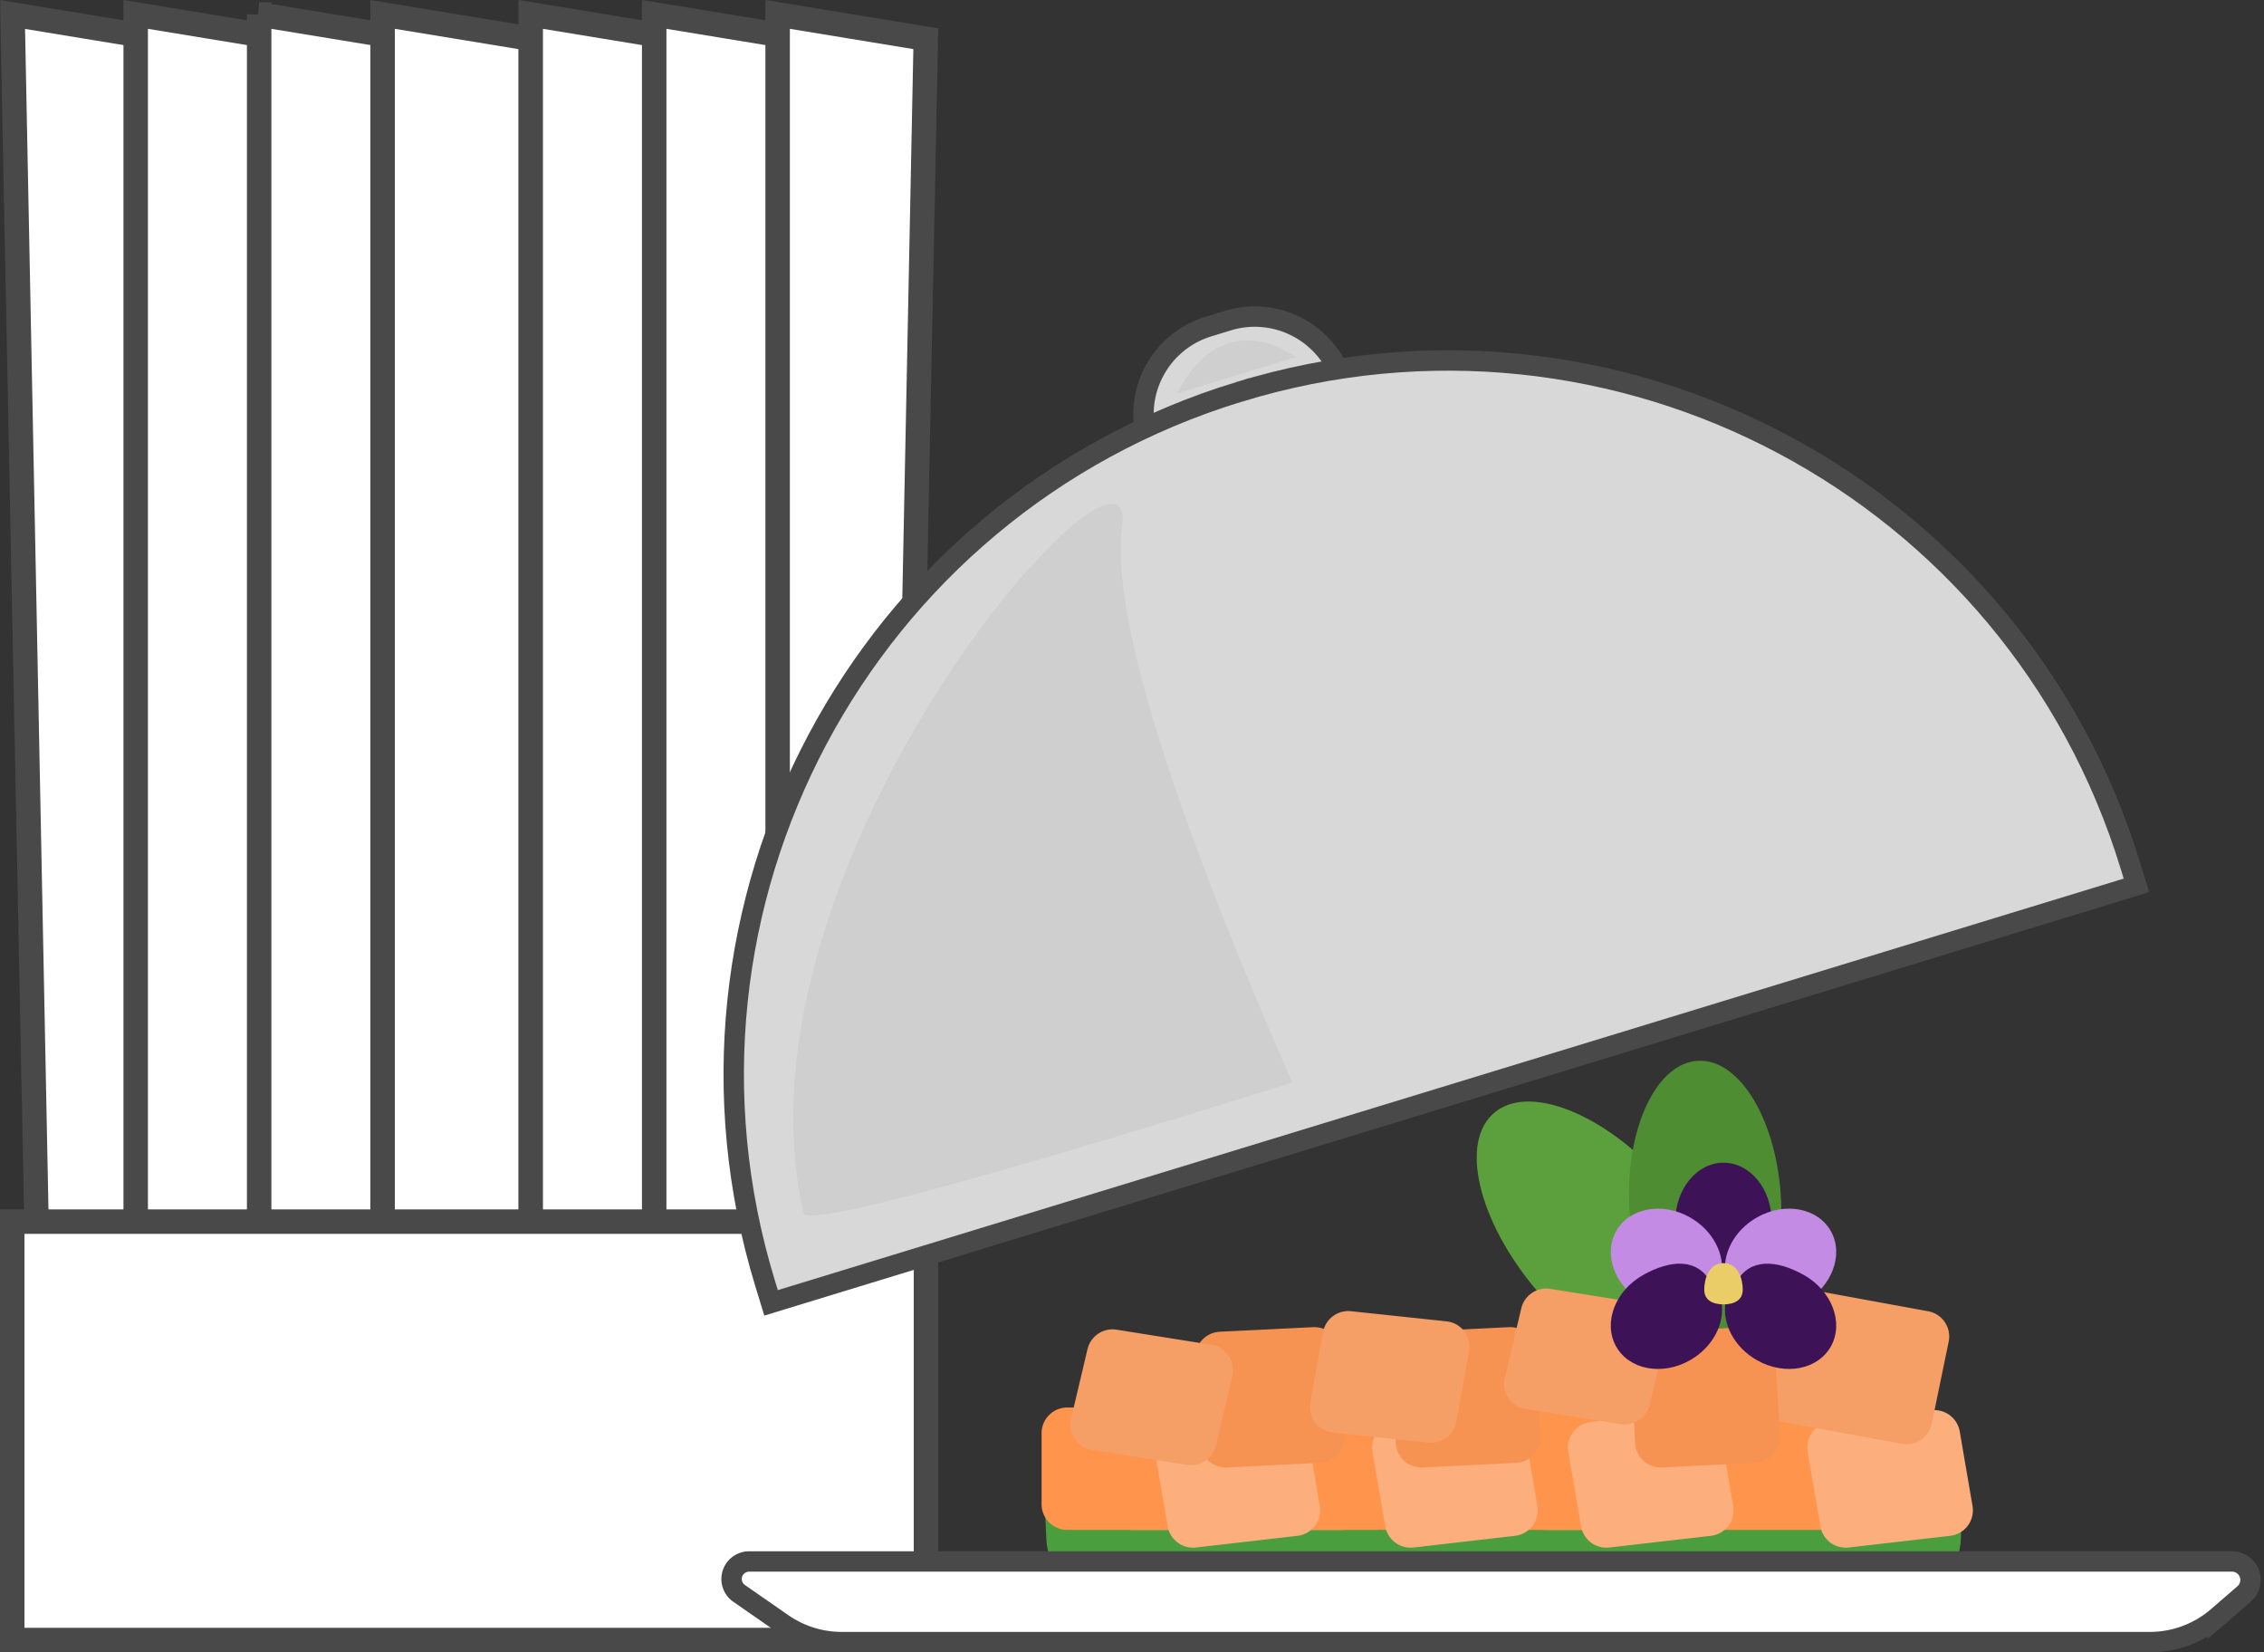 <svg fill="none" height="81" width="111" xmlns="http://www.w3.org/2000/svg"><rect width="100%" height="100%" fill="#333333" stroke="none"/><g clip-rule="evenodd" fill-rule="evenodd"><path d="m.614.709 7.26 1.192v61.612h-6.014l-1.246-62.803z" fill="#fff" stroke="#494949" stroke-width="1.2"/><path d="m6.653.707 7.273 1.194v61.612h-7.273z" fill="#fff" stroke="#494949" stroke-width="1.2"/><path d="m12.705.707 7.275 1.193v61.612h-7.274v-62.805z" fill="#fff" stroke="#494949" stroke-width="1.2"/><path d="m18.758.707 7.274 1.194v61.612h-7.274z" fill="#fff" stroke="#494949" stroke-width="1.2"/><path d="m26.021.707 7.274 1.194v61.612h-7.275v-62.806z" fill="#fff" stroke="#494949" stroke-width="1.2"/><path d="m32.074.707 7.273 1.194v61.612h-7.273z" fill="#fff" stroke="#494949" stroke-width="1.2"/><path d="m38.126.707 7.264 1.192-1.239 61.614h-6.025z" fill="#fff" stroke="#494949" stroke-width="1.2"/><path d="m.6 59.888h44.8v20.512h-44.8z" fill="#fff" stroke="#494949" stroke-width="1.2"/><path d="m60.204 15.717a4.485 4.485 0 0 1 3.34.285 4.49 4.49 0 0 1 2.02 2.043l-9.426 3.087c-.186-1-.027-2.034.452-2.932a4.485 4.485 0 0 1 2.658-2.19z" fill="#d8d8d8" stroke="#494949"/><path d="m60.749 19.21c9.243-2.826 18.756-1.638 26.664 2.568 7.91 4.205 14.214 11.427 17.04 20.67l.292.956-66.941 20.466-.293-.956c-2.825-9.243-1.637-18.756 2.568-26.665s11.427-14.213 20.67-17.039z" fill="#d8d8d8" stroke="#494949"/><path d="m55.017 25.788c.815-6.378-19.55 16.46-15.623 33.683.201.658 8.19-1.475 23.965-6.398-6.105-13.938-8.885-23.033-8.342-27.285zm2.705-6.506c.68-1.33 1.526-2.152 2.54-2.461 1.013-.31 2.103-.082 3.27.685z" fill="#cfcfcf"/><path d="m53.239 70.123 40.786-.404a2.1 2.1 0 0 1 2.12 2.1v3.401a3.78 3.78 0 0 1 -3.78 3.78h-37.291a3.78 3.78 0 0 1 -3.777-3.615l-.134-3.07a2.1 2.1 0 0 1 2.077-2.192z" fill="#4b9e3e"/><path d="m109.424 76.547a.908.908 0 0 1 .596 1.599l-1.29 1.115a5.086 5.086 0 0 1 -3.326 1.239h-64.138a5.085 5.085 0 0 1 -2.902-.91l-2.125-1.477a.857.857 0 0 1 .093-1.468.86.86 0 0 1 .398-.098z" fill="#fff" stroke="#494949"/><path d="m73.33 54.495c-1.807 1.398-.9 5.33 2.025 8.784 1.95 2.302 4.806 3.542 8.567 3.721.6-3.554-.076-6.482-2.026-8.784-2.925-3.453-6.76-5.12-8.567-3.721z" fill="#5ba03c"/><path d="m83.3 52c-2.057.059-3.588 3.24-3.42 7.105.11 2.577 1.453 4.876 4.026 6.895 2.392-2.16 3.532-4.527 3.42-7.104-.168-3.866-1.97-6.953-4.027-6.895z" fill="#4e8d32"/></g><path d="m60.474 69h-4.947a1.26 1.26 0 0 0 -1.26 1.26v3.48c0 .696.564 1.26 1.26 1.26h4.947a1.26 1.26 0 0 0 1.26-1.26v-3.48a1.26 1.26 0 0 0 -1.26-1.26z" fill="#d8d8d8"/><path d="m65.807 69h-4.947a1.26 1.26 0 0 0 -1.26 1.26v3.48c0 .696.564 1.26 1.26 1.26h4.947a1.26 1.26 0 0 0 1.26-1.26v-3.48a1.26 1.26 0 0 0 -1.26-1.26z" fill="#d8d8d8"/><path d="m73.274 69h-4.947a1.26 1.26 0 0 0 -1.26 1.26v3.48c0 .696.564 1.26 1.26 1.26h4.947a1.26 1.26 0 0 0 1.26-1.26v-3.48a1.26 1.26 0 0 0 -1.26-1.26z" fill="#d8d8d8"/><path d="m80.74 69h-4.947a1.26 1.26 0 0 0 -1.26 1.26v3.48c0 .696.564 1.26 1.26 1.26h4.947a1.26 1.26 0 0 0 1.26-1.26v-3.48a1.26 1.26 0 0 0 -1.26-1.26z" fill="#d8d8d8"/><path d="m89.274 69h-4.947a1.26 1.26 0 0 0 -1.26 1.26v3.48c0 .696.564 1.26 1.26 1.26h4.947a1.26 1.26 0 0 0 1.26-1.26v-3.48a1.26 1.26 0 0 0 -1.26-1.26zm-10.667 0h-4.947a1.26 1.26 0 0 0 -1.26 1.26v3.48c0 .696.564 1.26 1.26 1.26h4.947a1.26 1.26 0 0 0 1.26-1.26v-3.48a1.26 1.26 0 0 0 -1.26-1.26zm-9.6 0h-4.947a1.26 1.26 0 0 0 -1.26 1.26v3.48c0 .696.564 1.26 1.26 1.26h4.947a1.26 1.26 0 0 0 1.26-1.26v-3.48a1.26 1.26 0 0 0 -1.26-1.26zm-11.733 0h-4.947a1.26 1.26 0 0 0 -1.26 1.26v3.48c0 .696.564 1.26 1.26 1.26h4.947a1.26 1.26 0 0 0 1.26-1.26v-3.48a1.26 1.26 0 0 0 -1.26-1.26z" fill="#ff944d"/><path clip-rule="evenodd" d="m89.722 69.71 4.975-.573a1.26 1.26 0 0 1 1.386 1.039l.626 3.65a1.258 1.258 0 0 1 -1.098 1.464l-4.975.573a1.26 1.26 0 0 1 -1.386-1.039l-.625-3.65a1.259 1.259 0 0 1 1.097-1.464zm-11.733 0 4.975-.573a1.26 1.26 0 0 1 1.386 1.039l.625 3.65a1.259 1.259 0 0 1 -1.097 1.464l-4.975.573a1.26 1.26 0 0 1 -1.386-1.039l-.626-3.65a1.26 1.26 0 0 1 1.098-1.464zm-9.6 0 4.975-.573a1.26 1.26 0 0 1 1.386 1.039l.625 3.65a1.259 1.259 0 0 1 -1.097 1.464l-4.975.573a1.26 1.26 0 0 1 -1.386-1.039l-.626-3.65a1.26 1.26 0 0 1 1.098-1.464zm-10.667 0 4.975-.573a1.26 1.26 0 0 1 1.386 1.039l.626 3.65a1.26 1.26 0 0 1 -1.098 1.464l-4.975.573a1.26 1.26 0 0 1 -1.386-1.039l-.625-3.65a1.26 1.26 0 0 1 1.097-1.464z" fill="#fcaf7d" fill-rule="evenodd"/><path clip-rule="evenodd" d="m88.75 63.222 5.783 1.059a1.259 1.259 0 0 1 1.007 1.494l-.83 4.018a1.26 1.26 0 0 1 -1.46.985l-5.783-1.059a1.259 1.259 0 0 1 -1.007-1.494l.83-4.018a1.26 1.26 0 0 1 1.46-.985z" fill="#f59e65" fill-rule="evenodd"/><path clip-rule="evenodd" d="m81.134 65.286 4.577-.225a1.26 1.26 0 0 1 1.32 1.189l.232 4.135a1.259 1.259 0 0 1 -1.197 1.329l-4.577.225a1.26 1.26 0 0 1 -1.32-1.189l-.232-4.135a1.259 1.259 0 0 1 1.197-1.329zm-11.734 0 4.578-.225a1.26 1.26 0 0 1 1.32 1.189l.231 4.135a1.26 1.26 0 0 1 -1.196 1.329l-4.578.225a1.26 1.26 0 0 1 -1.32-1.189l-.23-4.135a1.26 1.26 0 0 1 1.195-1.329zm-9.6 0 4.578-.225a1.26 1.26 0 0 1 1.32 1.189l.231 4.135a1.26 1.26 0 0 1 -1.196 1.329l-4.578.225a1.26 1.26 0 0 1 -1.32-1.189l-.23-4.135a1.26 1.26 0 0 1 1.195-1.329z" fill="#f79352" fill-rule="evenodd"/><path clip-rule="evenodd" d="m66.24 64.279 4.68.497a1.258 1.258 0 0 1 1.107 1.479l-.627 3.44a1.26 1.26 0 0 1 -1.372 1.026l-4.682-.497a1.259 1.259 0 0 1 -1.106-1.479l.626-3.44a1.26 1.26 0 0 1 1.373-1.026zm9.77-1.095 4.65.741a1.26 1.26 0 0 1 1.027 1.535l-.806 3.402a1.26 1.26 0 0 1 -1.425.954l-4.649-.741a1.26 1.26 0 0 1 -1.027-1.535l.806-3.402a1.26 1.26 0 0 1 1.424-.954zm-21.266 2 4.649.741a1.26 1.26 0 0 1 1.027 1.535l-.806 3.402a1.26 1.26 0 0 1 -1.424.954l-4.65-.741a1.26 1.26 0 0 1 -1.027-1.535l.806-3.402a1.26 1.26 0 0 1 1.425-.954z" fill="#f59e65" fill-rule="evenodd"/><path clip-rule="evenodd" d="m84.034 62.633c.222 0 .903.07 1.106 0 .992-.34 1.72-1.448 1.72-2.763 0-1.585-1.057-2.87-2.36-2.87s-2.36 1.285-2.36 2.87.591 2.763 1.894 2.763z" fill="#3d1256" fill-rule="evenodd"/><path clip-rule="evenodd" d="m83.86 63.517c.107-.197.497-.767.536-.981.188-1.044-.416-2.226-1.55-2.864-1.368-.768-2.989-.455-3.62.7-.632 1.156-.035 2.715 1.332 3.484 1.368.768 2.67.816 3.302-.34zm1.28 0c-.107-.197-.497-.767-.536-.981-.188-1.044.416-2.226 1.55-2.864 1.368-.768 2.989-.455 3.62.7.632 1.156.035 2.715-1.332 3.484-1.368.768-2.67.816-3.302-.34z" fill="#c38be3" fill-rule="evenodd"/><path clip-rule="evenodd" d="m83.86 62.845c.107.196.497.766.536.98.188 1.044-.416 2.227-1.55 2.864-1.368.769-2.989.455-3.62-.7-.632-1.156-.035-2.715 1.332-3.484 1.368-.768 2.67-.816 3.302.34zm1.28 0c-.107.196-.497.766-.536.98-.188 1.044.416 2.227 1.55 2.864 1.368.769 2.989.455 3.62-.7.632-1.156.035-2.715-1.332-3.484-1.368-.768-2.67-.816-3.302.34z" fill="#3d1256" fill-rule="evenodd"/><path clip-rule="evenodd" d="m84.5 63.943c.521 0 .944-.196.944-.724 0-.529-.232-1.296-.944-1.296s-.944.767-.944 1.296c0 .528.423.724.944.724z" fill="#ebcd67" fill-rule="evenodd"/></svg>